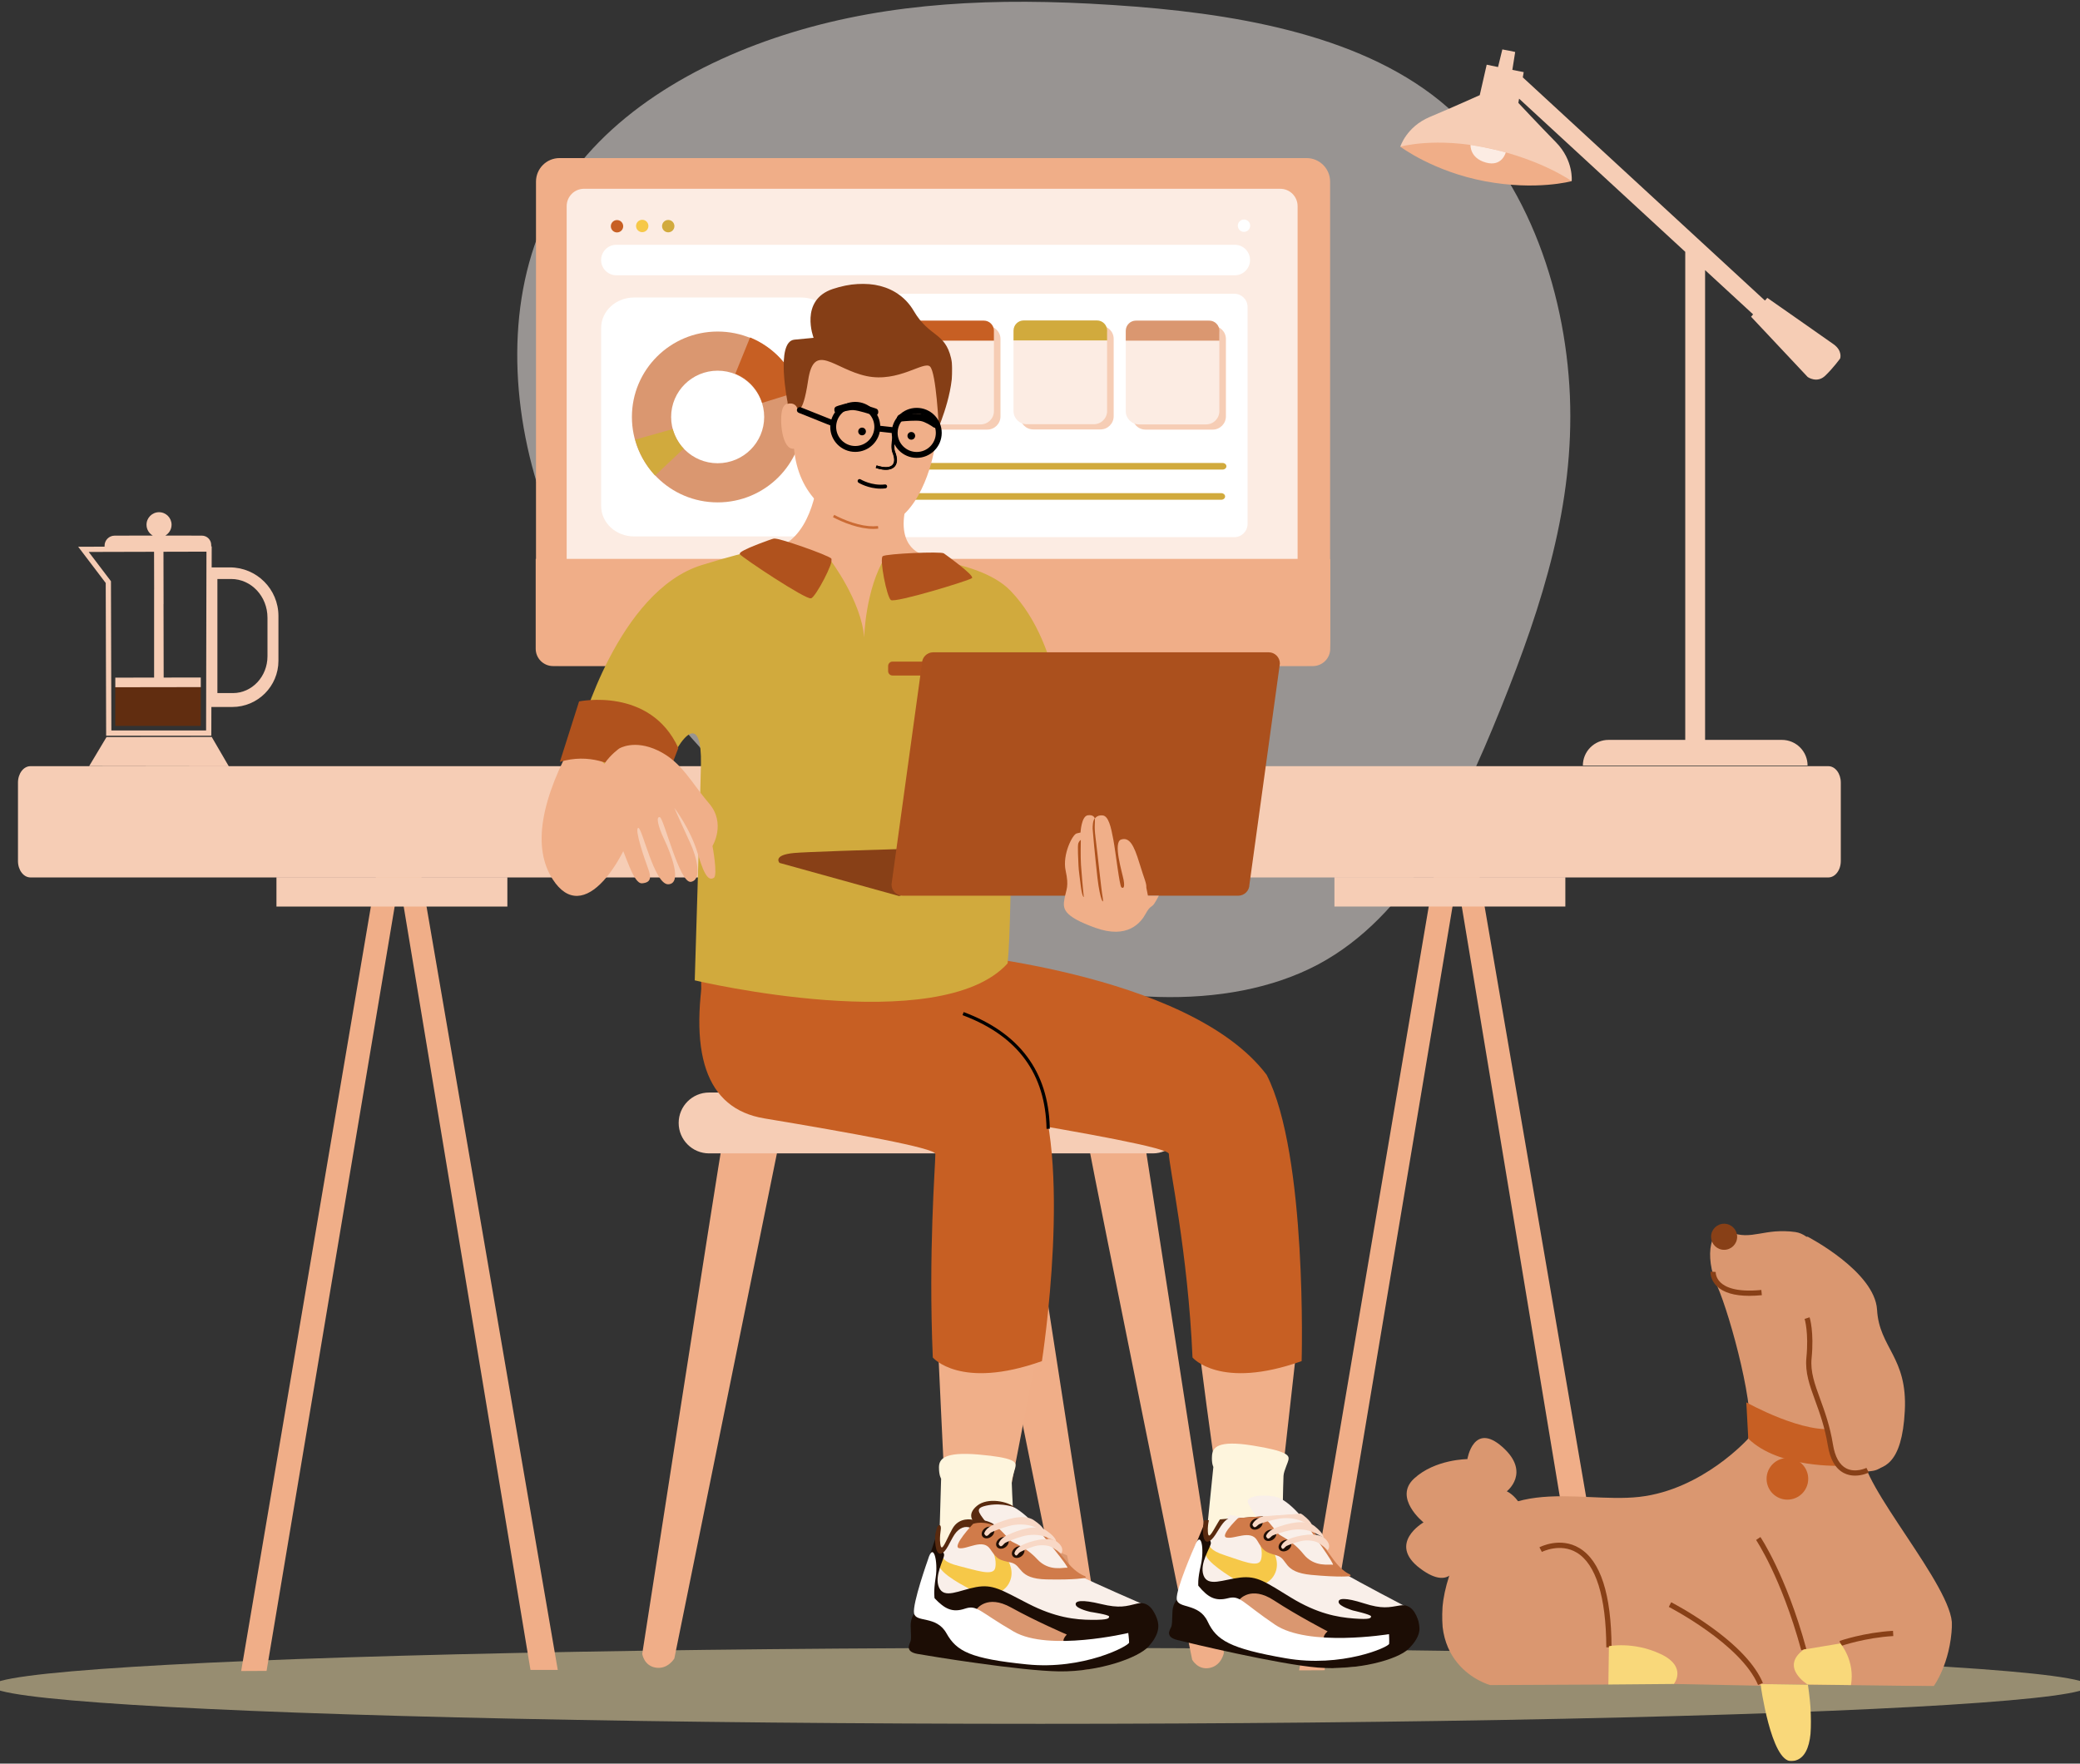<svg viewBox="392.535 630.501 3177.93 2694.296" xmlns="http://www.w3.org/2000/svg" xmlns:xlink="http://www.w3.org/1999/xlink" xmlns:blush="http://design.blush" overflow="visible" width="3177.93px" height="2694.296px"><rect x="392.535" y="630.501" width="3177.93" height="2694.296" fill="#333333" stroke="none"/><defs><polygon id="masterspot-illustrationworking-from-home-path-1" points="0 0.107 43.999 0.107 43.999 44.107 0 44.107"/><polygon id="masterspot-illustrationworking-from-home-path-3" points="-0.001 0.107 43.999 0.107 43.999 44.107 -0.001 44.107"/><polygon id="masterspot-illustrationworking-from-home-path-5" points="0.605 0.039 295.691 0.039 295.691 161.512 0.605 161.512"/><polygon id="masterspot-illustrationworking-from-home-path-7" points="0 280.06 382.455 280.06 382.455 519.503 0 519.503"/><polygon id="masterspot-illustrationworking-from-home-path-9" points="0 0.073 432.276 0.073 432.276 402 0 402"/><polygon id="masterspot-illustrationworking-from-home-path-11" points="0 0 252.223 0 252.223 206.497 0 206.497"/></defs><g id="Master/Spot Illustration/Working from Home" stroke="none" stroke-width="1" fill="none" fill-rule="evenodd" blush:i="0"><g id="Blobs" opacity=".5" transform="translate(1982, 1300) scale(-1, 1) translate(-1982, -1300) translate(859, 0) scale(1 1)" blush:width="2246" blush:height="2600" blush:component="Blobs" blush:i="0.0"><g id="Blobs/4" stroke="none" stroke-width="1" fill="none" fill-rule="evenodd" blush:i="0.0.0"><path d="M1545.643,653.987 C1656.095,764.703 1730.456,911.853 1788.638,1074.921 C1846.819,1237.989 1888.2,1416.267 1867.665,1597.728 C1847.13,1779.543 1764.369,1963.835 1633.383,2052.266 C1503.398,2139.463 1325.842,2132.708 1158.981,2115.06 L1153.928,2114.522 C985.605,2096.482 829.106,2067.83 685.985,1983.997 C543.176,1900.164 413.745,1760.442 381.387,1597.374 C349.661,1435.587 413.076,1250.225 485.594,1089.339 L487.794,1084.471 C560.91,922.465 642.427,785.573 752.879,674.856 C863.331,564.14 1002.718,479.599 1145.839,474.294 C1288.648,468.988 1434.88,543.27 1545.643,653.987 Z M1139.805,947.749 L1130.491,948.756 C1059.966,956.606 994.279,969.33 934.044,1004.412 C871.97,1040.645 815.71,1101.034 801.645,1171.512 C788.029,1240.556 814.732,1319.534 845.751,1388.454 L847.897,1393.19 C879.678,1463.21 915.111,1522.375 963.121,1570.227 C1011.13,1618.079 1071.717,1654.618 1133.927,1656.911 C1196.002,1659.205 1259.564,1627.099 1307.709,1579.247 C1354.944,1532.167 1386.994,1469.844 1412.101,1400.723 L1413.33,1397.318 C1438.62,1326.84 1456.607,1249.787 1447.681,1171.359 C1438.755,1092.778 1402.782,1013.127 1345.846,974.906 C1289.389,937.248 1212.286,940.135 1139.805,947.749 L1139.805,947.749 Z" id="Shape" fill="#fdf6f1" transform="translate(1123, 1300) rotate(62) translate(-1123, -1300)" blush:i="0.0.0.0"/></g></g><ellipse id="Floor" fill="#fce8b0" opacity=".5" cx="1982" cy="3206" rx="1602" ry="58" blush:i="0.1"/><g id="Desk" transform="translate(420, 1801)" blush:i="0.2"><g id="Group" transform="translate(341, 142.187)" blush:i="0.2.0"><polygon id="Fill-43" fill="#f0ae88" points="5.88329385e-12 1240.159 210.424 0 273.104 13.431 483.719 1238.436 442.032 1238.436 241.454 30.837 38.812 1239.972" blush:i="0.2.0.0"/><polygon id="Fill-48" fill="#f6cdb5" points="53.921 72.281 406.712 72.281 406.712 27.38 53.921 27.38" blush:i="0.2.0.1"/></g><g id="Group-2" transform="translate(1957.441, 141.138)" blush:i="0.2.1"><polygon id="Fill-44" fill="#f0ae88" points="-1.39266376e-12 1240.159 210.424 0 273.104 13.431 483.719 1238.436 442.033 1238.436 241.454 30.838 38.812 1239.973" blush:i="0.2.1.0"/><polygon id="Fill-49" fill="#f6cdb5" points="53.919 73.281 406.711 73.281 406.711 28.38 53.919 28.38" blush:i="0.2.1.1"/></g><path d="M2765.958,169.981 L19.043,169.981 C8.526,169.981 0,158.756 0,144.91 L0,25.071 C0,11.225 8.526,0 19.043,0 L2765.958,0 C2776.475,0 2785,11.225 2785,25.071 L2785,144.91 C2785,158.756 2776.475,169.981 2765.958,169.981" id="Fill-42" fill="#f6cdb5" blush:i="0.2.2"/></g><g id="Lamp" transform="translate(2532, 706)" blush:i="0.3"><path d="M672.01,472.14 C672.01,472.14 661.89,486.3 649.24,498.45 C636.59,510.59 622.43,500.47 622.43,500.47 L535.9,408.38 L539.02,404.75 L465.66,337.15 L465.66,1054.84 L583.03,1054.84 C604.69,1054.84 622.25,1072.4 622.25,1094.06 L278.91,1094.06 C278.91,1083.23 283.3,1073.43 290.4,1066.33 C297.49,1059.23 307.3,1054.84 318.13,1054.84 L435.34,1054.84 L435.34,309.21 L181.47,75.24 L180.35,81.68 C180.35,81.68 210.78,114.28 237.95,141.99 C265.11,169.7 261.85,201.22 261.85,201.22 L133.08,176.22 L133.09,176.15 L-1.36424205e-12,148.59 C-1.36424205e-12,148.59 9.17,118.27 44.94,103.22 C80.71,88.16 121.37,69.86 121.37,69.86 L131.99,23.33 L149.32,26.91 L155.89,0 L165.67,1.85 L165.68,1.81 L175.52,3.91 L171.18,31.27 L188.54,34.67 L187.14,42.7 L557.12,383.69 L560.69,379.54 C560.69,379.54 647.73,440.26 661.89,450.38 C676.06,460.5 672.01,472.14 672.01,472.14" id="Fill-45" fill="#f6cdb5" blush:i="0.3.0"/><path d="M0,148.59 C0,148.59 53.782,133.256 134.975,150.857 C216.167,168.458 261.85,201.22 261.85,201.22 C261.85,201.22 208.219,216.152 129.297,201.389 C50.375,186.627 0,148.59 0,148.59" id="Fill-46" fill="#f0ae88" blush:i="0.3.1"/><path d="M107.27,145.908 C107.27,145.908 105.775,165.845 130.695,172.822 C155.616,179.8 161.098,157.371 161.098,157.371 C161.098,157.371 137.117,150.413 107.27,145.908" id="Fill-47" fill="#fcece3" blush:i="0.3.2"/></g><g id="Chair" transform="translate(1373, 2299)" blush:i="0.4"><path d="M125.525,62.733 C113.785,130.238 0.786,858.126 0.786,858.126 C0.786,858.126 3.335,876.508 21.718,879.212 C40.102,881.915 49.834,865.154 49.834,865.154 L209.199,80.42 L125.525,62.733 Z" id="Fill-52" fill="#f0ae88" blush:i="0.4.0"/><path d="M496.363,79.972 C508.766,147.359 655.246,869.253 655.246,869.253 C655.246,869.253 664.012,885.611 682.192,881.77 C700.372,877.93 703.686,858.833 703.686,858.833 L580.977,67.539 L496.363,79.972 Z" id="Fill-53" fill="#f0ae88" blush:i="0.4.1"/><path d="M682.106,77.774 C694.509,145.161 840.989,867.055 840.989,867.055 C840.989,867.055 849.755,883.413 867.935,879.573 C886.115,875.732 889.429,856.635 889.429,856.635 L766.72,65.341 L682.106,77.774 Z" id="Fill-54" fill="#f0ae88" blush:i="0.4.2"/><path d="M780.843,93.551 L102.934,93.551 C77.256,93.551 56.44,72.735 56.44,47.057 C56.44,21.38 77.256,0.564 102.934,0.564 L780.843,0.564 C806.521,0.564 827.337,21.38 827.337,47.057 C827.337,72.735 806.521,93.551 780.843,93.551" id="Fill-55" fill="#f6cdb5" blush:i="0.4.3"/></g><g id="Computer-Screen" transform="translate(1211, 872)" blush:i="0.5"><path d="M1177.765,775.534 L36.434,775.534 C16.561,775.534 0.45,759.423 0.45,739.55 L0.45,35.985 C0.45,16.111 16.561,-1.13686838e-13 36.434,-1.13686838e-13 L1177.765,-1.13686838e-13 C1197.639,-1.13686838e-13 1213.749,16.111 1213.749,35.985 L1213.749,739.55 C1213.749,759.423 1197.639,775.534 1177.765,775.534" id="Fill-56" fill="#f0ae88" blush:i="0.5.0"/><path d="M1162.822,619.731 L47.332,619.731 L47.332,73.414 C47.332,58.766 59.207,46.891 73.855,46.891 L1137.549,46.891 C1152.197,46.891 1164.072,58.766 1164.072,73.414 L1164.072,618.481 C1164.072,619.171 1163.512,619.731 1162.822,619.731" id="Fill-57" fill="#fcece3" blush:i="0.5.1"/><path d="M1213.94,613.594 L1213.94,749.564 C1213.94,764.214 1202.06,776.084 1187.41,776.084 L788.46,776.084 L788.46,873.804 C817.97,875.684 841.32,900.214 841.32,930.194 L382.28,930.194 C382.28,914.584 388.6,900.464 398.83,890.234 C408.57,880.494 421.84,874.294 436.56,873.734 L436.56,776.084 L26.53,776.084 C11.88,776.084 1.13686838e-12,764.214 1.13686838e-12,749.564 L1.13686838e-12,612.344 L1212.69,612.344 C1213.38,612.344 1213.94,612.904 1213.94,613.594" id="Fill-58" fill="#f0ae88" blush:i="0.5.2"/><path d="M638.872,696.162 C638.872,712.413 625.697,725.588 609.446,725.588 C593.195,725.588 580.02,712.413 580.02,696.162 C580.02,679.911 593.195,666.736 609.446,666.736 C625.697,666.736 638.872,679.911 638.872,696.162" id="Fill-59" fill="#fcece3" blush:i="0.5.3"/><path d="M1091.624,103.3 C1091.624,108.518 1087.394,112.748 1082.176,112.748 C1076.958,112.748 1072.728,108.518 1072.728,103.3 C1072.728,98.082 1076.958,93.852 1082.176,93.852 C1087.394,93.852 1091.624,98.082 1091.624,103.3" id="Fill-60" fill="#ffffff" blush:i="0.5.4"/><path d="M133.691,104.138 C133.691,109.356 129.461,113.586 124.243,113.586 C119.025,113.586 114.795,109.356 114.795,104.138 C114.795,98.92 119.025,94.69 124.243,94.69 C129.461,94.69 133.691,98.92 133.691,104.138" id="Fill-61" fill="#c75f23" blush:i="0.5.5"/><path d="M172.221,103.731 C172.221,108.949 167.991,113.179 162.773,113.179 C157.555,113.179 153.325,108.949 153.325,103.731 C153.325,98.513 157.555,94.283 162.773,94.283 C167.991,94.283 172.221,98.513 172.221,103.731" id="Fill-62" fill="#f6c848" blush:i="0.5.6"/><path d="M211.946,103.978 C211.946,109.196 207.716,113.426 202.498,113.426 C197.28,113.426 193.05,109.196 193.05,103.978 C193.05,98.76 197.28,94.53 202.498,94.53 C207.716,94.53 211.946,98.76 211.946,103.978" id="Fill-63" fill="#d1aa3d" blush:i="0.5.7"/><path d="M1068.117,179.059 L123.234,179.059 C110.364,179.059 99.931,168.626 99.931,155.756 L99.931,155.756 C99.931,142.886 110.364,132.453 123.234,132.453 L1068.117,132.453 C1080.987,132.453 1091.42,142.886 1091.42,155.756 L1091.42,155.756 C1091.42,168.626 1080.987,179.059 1068.117,179.059" id="Fill-64" fill="#ffffff" blush:i="0.5.8"/><path d="M1067.449,579.114 L526.991,579.114 C515.834,579.114 506.79,570.07 506.79,558.913 L506.79,227.485 C506.79,216.328 515.834,207.283 526.991,207.283 L1067.449,207.283 C1078.606,207.283 1087.65,216.328 1087.65,227.485 L1087.65,558.913 C1087.65,570.07 1078.606,579.114 1067.449,579.114" id="Fill-67" fill="#ffffff" blush:i="0.5.9"/><path d="M689.932,414.82 L587.318,414.82 C576.161,414.82 567.117,405.776 567.117,394.619 L567.117,276.476 C567.117,265.32 576.161,256.275 587.318,256.275 L689.932,256.275 C701.089,256.275 710.133,265.32 710.133,276.476 L710.133,394.619 C710.133,405.776 701.089,414.82 689.932,414.82" id="Fill-68" fill="#f6cdb5" blush:i="0.5.10"/><path d="M862.87,414.557 L760.256,414.557 C749.099,414.557 740.055,405.512 740.055,394.356 L740.055,276.212 C740.055,265.055 749.099,256.012 760.256,256.012 L862.87,256.012 C874.027,256.012 883.071,265.055 883.071,276.212 L883.071,394.356 C883.071,405.512 874.027,414.557 862.87,414.557" id="Fill-69" fill="#f6cdb5" blush:i="0.5.11"/><path d="M1034.354,414.821 L931.74,414.821 C920.583,414.821 911.539,405.777 911.539,394.62 L911.539,276.477 C911.539,265.321 920.583,256.276 931.74,256.276 L1034.354,256.276 C1045.511,256.276 1054.555,265.321 1054.555,276.477 L1054.555,394.62 C1054.555,405.777 1045.511,414.821 1034.354,414.821" id="Fill-70" fill="#f6cdb5" blush:i="0.5.12"/><path d="M679.903,406.849 L577.289,406.849 C566.132,406.849 557.088,397.805 557.088,386.648 L557.088,268.505 C557.088,257.348 566.132,248.304 577.289,248.304 L679.903,248.304 C691.06,248.304 700.104,257.348 700.104,268.505 L700.104,386.648 C700.104,397.805 691.06,406.849 679.903,406.849" id="Fill-71" fill="#fcece3" blush:i="0.5.13"/><path d="M405.715,578 L150.285,578 C122.513,578 100,557.179 100,531.494 L100,259.506 C100,233.821 122.513,213 150.285,213 L405.715,213 C433.487,213 456,233.821 456,259.506 L456,531.494 C456,557.179 433.487,578 405.715,578" id="Fill-71-Copy" fill="#ffffff" blush:i="0.5.14"/><g id="Graph-2" transform="translate(147, 265)" blush:i="0.5.15"><path d="M131,0 C203.349,0 262,58.427 262,130.5 C262,202.573 203.349,261 131,261 C58.651,261 0,202.573 0,130.5 C0,58.427 58.651,0 131,0 Z M131,59.802 C91.741,59.802 59.915,91.455 59.915,130.5 C59.915,169.545 91.741,201.198 131,201.198 C170.259,201.198 202.085,169.545 202.085,130.5 C202.085,91.455 170.259,59.802 131,59.802 Z" id="Combined-Shape-Copy-4" fill="#da9770" blush:i="0.5.15.0"/><path d="M256,91.35 L198.94,109.001 C192.645,88.745 177.489,72.387 158,64.452 L180.53,9 C216.477,23.666 244.424,53.908 256,91.35 Z" id="Combined-Shape-Copy-5" fill="#c75f23" blush:i="0.5.15.1"/><path d="M79,178.908 L35.427,219.999 C21.25,204.684 10.658,185.944 5,165.143 L62.411,149 C65.476,160.347 71.255,170.567 79,178.908 Z" id="Combined-Shape-Copy-6" fill="#d1aa3d" blush:i="0.5.15.2"/></g><path d="M700.141,278.878 L557.125,278.878 L557.125,263.81 C557.125,255.25 564.065,248.31 572.625,248.31 L684.641,248.31 C693.201,248.31 700.141,255.25 700.141,263.81 L700.141,278.878 Z" id="Fill-72" fill="#c75f23" blush:i="0.5.16"/><path d="M852.841,406.585 L750.227,406.585 C739.07,406.585 730.026,397.541 730.026,386.384 L730.026,268.241 C730.026,257.085 739.07,248.04 750.227,248.04 L852.841,248.04 C863.998,248.04 873.042,257.085 873.042,268.241 L873.042,386.384 C873.042,397.541 863.998,406.585 852.841,406.585" id="Fill-73" fill="#fcece3" blush:i="0.5.17"/><path d="M873.079,278.615 L730.063,278.615 L730.063,263.548 C730.063,254.987 737.003,248.047 745.563,248.047 L857.579,248.047 C866.139,248.047 873.079,254.987 873.079,263.548 L873.079,278.615 Z" id="Fill-74" fill="#d1aa3d" blush:i="0.5.18"/><path d="M1024.325,406.85 L921.711,406.85 C910.554,406.85 901.51,397.806 901.51,386.649 L901.51,268.506 C901.51,257.349 910.554,248.305 921.711,248.305 L1024.325,248.305 C1035.482,248.305 1044.526,257.349 1044.526,268.506 L1044.526,386.649 C1044.526,397.806 1035.482,406.85 1024.325,406.85" id="Fill-75" fill="#fcece3" blush:i="0.5.19"/><path d="M1044.563,278.879 L901.547,278.879 L901.547,263.811 C901.547,255.251 908.487,248.311 917.047,248.311 L1029.063,248.311 C1037.623,248.311 1044.563,255.251 1044.563,263.811 L1044.563,278.879 Z" id="Fill-76" fill="#da9770" blush:i="0.5.20"/><path d="M1049.343,475.883 L565.277,475.883 C561.982,475.883 559.31,473.619 559.31,470.825 C559.31,468.032 561.982,465.768 565.277,465.768 L1049.343,465.768 C1052.638,465.768 1055.31,468.032 1055.31,470.825 C1055.31,473.619 1052.638,475.883 1049.343,475.883" id="Fill-77" fill="#d1aa3d" blush:i="0.5.21"/><path d="M1047.343,521.998 L563.276,521.998 C559.981,521.998 557.31,519.734 557.31,516.94 C557.31,514.147 559.981,511.883 563.276,511.883 L1047.343,511.883 C1050.638,511.883 1053.31,514.147 1053.31,516.94 C1053.31,519.734 1050.638,521.998 1047.343,521.998" id="Fill-78" fill="#d1aa3d" blush:i="0.5.22"/></g><g id="Small Objects" transform="translate(420, 872) scale(1 1)" blush:width="498" blush:height="930" blush:component="Small Objects" blush:i="0.6"><g id="Small Objects/Coffee Maker" stroke="none" stroke-width="1" fill="none" fill-rule="evenodd" blush:i="0.6.0"><g id="Group-12" transform="translate(92, 540)" blush:i="0.6.0.0"><polygon id="Fill-1" fill="#612d10" points="56.64 327.463 187.306 327.463 187.306 267.864 56.64 267.864" blush:i="0.6.0.0.0"/><g id="Group-11" transform="translate(0, 0.203)" fill="#f6ccb4" blush:i="0.6.0.0.1"><path d="M203.249,61.107 L130.289,60.987 L130.449,141.177 L130.379,141.177 L130.599,253.427 L187.299,253.357 L187.299,268.017 L56.709,268.217 L56.709,253.557 L115.989,253.427 L115.989,118.837 L116.039,118.837 L115.919,60.987 L40.309,61.127 L40.309,51.957 C40.309,43.477 47.189,36.607 55.669,36.607 L113.889,36.467 C108.199,33.147 104.389,26.987 104.389,19.937 C104.389,9.367 112.959,0.797 123.529,0.797 C134.099,0.797 142.659,9.367 142.659,19.937 C142.659,26.987 138.849,33.147 133.169,36.467 L188.939,36.587 C196.839,36.587 203.249,42.997 203.249,50.897 L203.249,61.107 Z" id="Fill-2" blush:i="0.6.0.0.1.0"/><path d="M203.398,342.246 L203.997,53.037 L3.04393179e-05,53.562 L42.068,108.951 L42.708,342.246 L203.398,342.246 Z M195.98,61.057 L195.414,334.246 L50.686,334.246 L50.061,106.248 L16.09,61.52 L195.98,61.057 Z" id="Stroke-4" fill-rule="nonzero" blush:i="0.6.0.0.1.1"/><polygon id="Fill-6" points="43.281 344.316 16.731 388.727 230.107 389 204.009 344.137" blush:i="0.6.0.0.1.2"/><g id="Group-10" transform="translate(201, 85)" blush:i="0.6.0.0.1.3"><path d="M88.201,135.849 C88.201,166.938 64.558,192.136 35.388,192.136 L11.7,192.136 L11.7,17.827 L32.694,17.827 C63.355,17.827 88.201,44.308 88.201,76.984 L88.201,135.849 Z M30.75,0.117 L0.1,0.117 L0.1,213.367 L34.34,213.367 C73.329,213.367 104.939,181.757 104.939,142.767 L104.939,74.317 C104.939,33.337 71.719,0.117 30.75,0.117 L30.75,0.117 Z" id="Fill-8" blush:i="0.6.0.0.1.3.0"/></g></g></g></g></g><g id="Pet" transform="translate(2179, 2231) scale(1 1)" blush:width="1558" blush:height="1091" blush:component="Pet" blush:i="0.7"><defs blush:i="0.7.0"><polygon id="petdog-1-path-1" points="0.738 0.44 779.924 0.44 779.924 696.482 0.738 696.482" blush:i="0.7.0.0"/><polygon id="petdog-1-path-3" points="0.282 0.09 77.618 0.09 77.618 118 0.282 118" blush:i="0.7.0.1"/></defs><g id="Pet/Dog 1" stroke="none" stroke-width="1" fill="none" fill-rule="evenodd" blush:i="0.7.1"><g id="Group-37" transform="translate(362, 269)" blush:i="0.7.1.0"><path d="M78.911,514.754 C78.911,514.754 72.259,564.864 21.37,526.697 C-29.519,488.531 26.459,456.301 26.459,456.301 C26.459,456.301 -20.19,418.983 12.04,389.298 C44.269,359.613 93.462,359.613 93.462,359.613 C93.462,359.613 102.792,301.94 146.894,340.954 C190.998,379.969 153.68,408.805 153.68,408.805 C153.68,408.805 165.057,413.539 174.211,428.983 C183.365,444.428 78.911,514.754 78.911,514.754" id="Fill-1" fill="#da9770" blush:i="0.7.1.0.0"/><g id="Group-5" transform="translate(54, 10.021)" blush:i="0.7.1.0.1"><mask id="petdog-1-mask-2" fill="#fff" blush:i="0.7.1.0.1.0"><use xlink:href="#petdog-1-path-1" blush:i="0.7.1.0.1.0.0"/></mask><g id="Clip-4" blush:i="0.7.1.0.1.1"/><path d="M468.623,318.211 C468.623,318.211 399.075,396.24 302.387,407.265 C205.698,418.291 73.388,364.01 16.562,514.131 C-40.264,664.254 74.236,694.787 74.236,694.787 L254.042,693.938 L350.73,667.645 L406.708,611.668 C406.708,611.668 460.989,634.568 487.282,693.091 L751.902,696.482 C751.902,696.482 777.347,662.557 779.892,604.034 C782.435,545.514 638.252,387.759 643.341,338.565 C648.43,289.373 644.188,213.041 628.074,164.696 C611.959,116.353 587.363,9.486 540.715,2.701 C494.067,-4.085 472.863,16.271 441.482,2.701 C410.101,-10.87 400.771,39.172 421.127,84.971 C441.482,130.77 482.193,281.74 468.623,318.211" id="Fill-3" fill="#da9770" mask="url(#petdog-1-mask-2)" blush:i="0.7.1.0.1.2"/></g><path d="M519.673,272.93 C519.673,272.93 610.829,323.991 660.022,312.117 L665.11,369.791 C665.11,369.791 569.27,374.032 522.622,328.232 L519.673,272.93 Z" id="Fill-6" fill="#c75f23" blush:i="0.7.1.0.2"/><path d="M614.222,389.722 C614.222,407.288 599.982,421.527 582.416,421.527 C564.851,421.527 550.611,407.288 550.611,389.722 C550.611,372.156 564.851,357.917 582.416,357.917 C599.982,357.917 614.222,372.156 614.222,389.722" id="Fill-8" fill="#c75f23" blush:i="0.7.1.0.3"/><path d="M620.159,27.989 C620.159,27.989 707.518,125.526 721.936,183.199 C736.354,240.873 766.301,371.311 711.465,377.76 C656.63,384.209 660.87,389.298 642.211,303.636 C623.552,217.973 595.563,150.122 606.589,120.437 C617.615,90.752 591.465,21.815 620.159,27.989" id="Fill-10" fill="#da9770" blush:i="0.7.1.0.4"/><path d="M505.66,19.931 C505.66,30.939 496.736,39.862 485.728,39.862 C474.721,39.862 465.797,30.939 465.797,19.931 C465.797,8.923 474.721,0 485.728,0 C496.736,0 505.66,8.923 505.66,19.931" id="Fill-12" fill="#884017" blush:i="0.7.1.0.5"/><path d="M408.971,703.111 L551.519,706.051 L532.8,614.056 L408.971,614.904 C408.971,614.904 384.374,686.996 408.971,703.111" id="Fill-14" fill="#da9770" blush:i="0.7.1.0.6"/><path d="M524.237,110.158 C501.263,110.158 484.559,105.17 474.447,95.259 C464.091,85.109 464.868,73.58 464.907,73.094 L472.882,73.721 L468.894,73.408 L472.884,73.688 C472.863,74.033 472.454,82.232 480.217,89.712 C487.795,97.012 504.763,104.93 542.585,101.189 L543.372,109.15 C536.576,109.822 530.196,110.158 524.237,110.158" id="Fill-16" fill="#884017" blush:i="0.7.1.0.7"/><path d="M305.738,647.15 C305.418,570.131 289.822,520.101 260.637,502.468 C235.295,487.156 207.548,501.261 207.268,501.405 L203.558,494.318 C204.847,493.642 235.443,477.968 264.686,495.567 C296.896,514.952 313.4,565.941 313.738,647.117 L305.738,647.15 Z" id="Fill-18" fill="#884017" blush:i="0.7.1.0.8"/><path d="M603.578,651.579 C587.917,594.152 569.989,551.413 557.708,525.671 C544.401,497.779 534.673,483.281 534.576,483.138 L541.203,478.657 C541.607,479.255 551.279,493.649 564.823,522.005 C577.275,548.077 595.446,591.355 611.297,649.474 L603.578,651.579 Z" id="Fill-20" fill="#884017" blush:i="0.7.1.0.9"/><path d="M664.731,644.974 L662.097,637.42 C663.608,636.893 699.603,624.484 743.757,621.937 L744.218,629.924 C701.23,632.404 665.091,644.849 664.731,644.974" id="Fill-22" fill="#884017" blush:i="0.7.1.0.10"/><path d="M537.595,704.663 C511.324,642.27 402.31,585.949 401.212,585.387 L404.855,578.265 C405.135,578.408 433.254,592.862 464.305,615.041 C506.282,645.025 533.42,674.133 544.968,701.559 L537.595,704.663 Z" id="Fill-24" fill="#884017" blush:i="0.7.1.0.11"/><g id="Group-28" transform="translate(541, 703.021)" blush:i="0.7.1.0.12"><mask id="petdog-1-mask-4" fill="#fff" blush:i="0.7.1.0.12.0"><use xlink:href="#petdog-1-path-3" blush:i="0.7.1.0.12.0.0"/></mask><g id="Clip-27" blush:i="0.7.1.0.12.1"/><path d="M0.282,0.09 C0.282,0.09 16.396,119.678 47.778,117.982 C79.159,116.286 82.52,68.347 72.782,1.141 L0.282,0.09 Z" id="Fill-26" fill="#f9d87a" mask="url(#petdog-1-mask-4)" blush:i="0.7.1.0.12.2"/></g><path d="M663.415,641.197 C663.415,641.197 686.086,667.511 679.529,704.808 L613.374,703.96 C613.374,703.96 570.119,677.667 607.437,650.527 L663.415,641.197 Z" id="Fill-29" fill="#f9d87a" blush:i="0.7.1.0.13"/><path d="M308.89,703.959 L408.971,703.111 C408.971,703.111 430.174,676.818 388.616,657.311 C347.056,637.804 309.738,645.437 309.738,645.437 L308.89,703.959 Z" id="Fill-31" fill="#f9d87a" blush:i="0.7.1.0.14"/><path d="M613.305,19.771 C613.305,19.771 715.998,72.941 719.391,131.463 C722.784,189.984 766.039,203.555 761.798,285.825 C757.558,368.095 729.428,375.097 704.903,376.685 C680.377,378.272 679.529,240.025 679.529,240.025 C679.529,240.025 564.044,28.516 613.305,19.771" id="Fill-33" fill="#da9770" blush:i="0.7.1.0.15"/><path d="M685.792,384.846 C680.376,384.846 674.453,383.837 668.703,380.883 C655.889,374.298 647.611,359.994 644.101,338.371 C639.6,310.644 631.774,289.19 624.871,270.261 C616.466,247.213 609.207,227.308 611.431,204.68 C615.206,166.264 608.782,145.608 608.716,145.404 L616.336,142.965 C616.622,143.863 623.327,165.417 619.391,205.462 C617.346,226.277 623.984,244.478 632.388,267.52 C639.413,286.782 647.375,308.614 651.997,337.089 C655.078,356.067 661.931,368.407 672.36,373.767 C686.577,381.072 703.032,373.074 703.196,372.992 L706.75,380.159 C706.196,380.434 697.11,384.846 685.792,384.846" id="Fill-35" fill="#884017" blush:i="0.7.1.0.16"/></g></g></g><g transform="translate(585, 685) scale(1 1)" blush:width="2330" blush:height="2500" id="Master/Character/Sitting On Chair" blush:component="Master/Character/Sitting On Chair" blush:i="0.8"><defs blush:i="0.8.0"><polygon id="mastercharactersitting-on-chair-path-1" points="0 280.06 382.455 280.06 382.455 519.503 0 519.503" blush:i="0.8.0.0"/><polygon id="mastercharactersitting-on-chair-path-3" points="0.893 0.106 258.493 0.106 258.493 218.732 0.893 218.732" blush:i="0.8.0.1"/></defs><g id="Master/Character/Sitting On Chair" stroke="none" stroke-width="1" fill="none" fill-rule="evenodd" blush:has-customizable-skin="true" blush:i="0.8.1"><g id="Lower Body/Sitting On Chair" transform="translate(876, 1399) scale(1 1)" blush:width="1122" blush:height="1101" blush:component="Lower Body/Sitting On Chair" blush:i="0.8.1.0"><defs blush:i="0.8.1.0.0"><polygon id="lower-bodysitting-on-chair4-path-1" points="0 280.06 382.455 280.06 382.455 519.503 0 519.503" blush:i="0.8.1.0.0.0"/></defs><g id="Lower Body/Sitting On Chair/4" stroke="none" stroke-width="1" fill="none" fill-rule="evenodd" blush:i="0.8.1.0.1"><g id="Group-68" blush:i="0.8.1.0.1.0"><g id="Group-3" transform="translate(895.534, 840.478) rotate(-4) translate(-895.534, -840.478) translate(704.034, 580.478)" blush:i="0.8.1.0.1.0.0"><polygon id="Fill-2" fill="#da9770" points="90.998 401.825 156.753 473.612 264.736 472.406 258.101 443.449 129.606 390.966" blush:i="0.8.1.0.1.0.0.0"/><path d="M76.096,0.964 C74.738,10.515 88.079,204.961 88.079,204.961 C88.079,204.961 121.782,210.464 189.187,221.471 L229.668,0.964 L76.096,0.964 Z" id="Fill-34" fill="#f0af89" blush:i="0.8.1.0.1.0.0.1" blush:color="skin-500"/><path d="M66.298,309.676 C66.761,306.419 85.303,199.42 85.303,199.42 C85.303,199.42 82.694,194.398 84.455,182.024 C86.215,169.65 95.047,158.945 147.152,171.008 C199.258,183.071 201.588,190.046 200.847,195.257 C200.106,200.467 192.485,212.008 191.28,220.475 C190.075,228.942 182.962,311.652 182.962,311.652 L66.298,309.676 Z" id="Fill-36" fill="#fef5dd" blush:i="0.8.1.0.1.0.0.2"/><path d="M65.354,305.337 L49.706,390.838 L120.301,382.506 L184.205,414.052 L281.628,457.511 L365.733,454.673 L363.719,432.951 C363.719,432.951 291.448,388.476 274.291,376.339 C257.133,364.201 251.281,344.745 251.281,344.745 L225.952,302.059 C225.952,302.059 198.907,256.512 175.148,251.088 C151.39,245.664 130.556,248.425 134.455,258.382 C138.353,268.34 148.496,286.136 148.496,286.136 L105.214,274.256 L78.214,303.121 L71.121,309.88 L73.415,315.151" id="Fill-38" fill="#f9efe9" blush:i="0.8.1.0.1.0.0.3"/><path d="M71.203,318.379 C71.203,318.379 69.759,326.026 93.755,335.508 C117.751,344.99 143.249,358.969 147.939,346.071 C152.63,333.174 147.424,319.582 147.424,319.582 L168.776,337.611 C168.776,337.611 177.884,356.399 164.799,373.1 C151.715,389.801 121.926,388.42 121.926,388.42 L110.123,376.032 C110.123,376.032 72.272,351.015 64.916,334.976 C57.559,318.937 71.203,318.379 71.203,318.379" id="Fill-40" fill="#f6c848" blush:i="0.8.1.0.1.0.0.4"/><mask id="lower-bodysitting-on-chair4-mask-2" fill="#fff" blush:i="0.8.1.0.1.0.0.5"><use xlink:href="#lower-bodysitting-on-chair4-path-1" blush:i="0.8.1.0.1.0.0.5.0"/></mask><g id="Clip-43" blush:i="0.8.1.0.1.0.0.6"/><path d="M64.909,286.331 C64.909,286.331 31.329,352.55 33.925,351.751 C36.521,350.952 55.057,318.708 54.841,331.528 C54.623,344.35 45.084,360.107 45.828,374.428 C45.828,374.428 56.58,409.639 64.454,410.759 C72.329,411.879 110.744,404.674 110.744,404.674 C110.744,404.674 129.509,383.549 163.53,409.4 C197.552,435.252 241.915,462.266 241.915,462.266 C241.915,462.266 235.983,466.574 235.462,470.931 C234.941,475.286 237.321,481.436 237.321,481.436 L99.242,451.568 L27.707,395.481 L18.345,395.813 C18.345,395.813 9.357,400.523 7.503,415.896 C5.649,431.269 6.071,435.321 3.419,439.935 C0.766,444.548 -5.843,453.588 11.955,459.446 C29.752,465.305 163.511,507.286 223.093,516.427 C282.675,525.566 345.364,512.858 363.148,497.756 C380.933,482.653 384.419,469.841 381.57,457.126 C378.721,444.411 372.411,428.883 355.02,430.531 C337.629,432.181 327.612,434.347 300.047,423.377 C272.48,412.407 261.271,412.675 261.815,419.137 C262.358,425.598 282.697,433.145 282.697,433.145 C282.697,433.145 310.132,441.304 309.742,444.041 C309.352,446.778 308.218,449.143 283.077,445.435 C257.936,441.726 228.039,434.084 189.996,407.129 C151.952,380.174 140.829,369.877 114.529,370.977 C88.229,372.078 64.003,382.431 58.704,363.521 C53.405,344.612 73.115,321.413 73.415,315.151 C73.714,308.89 65.354,305.337 65.354,305.337 L65.414,280.06" id="Fill-42" fill="#1c0d05" mask="url(#lower-bodysitting-on-chair4-mask-2)" blush:i="0.8.1.0.1.0.0.7"/><path d="M69.59,270.926 C69.59,270.926 68.551,272.113 65.413,280.061 C62.276,288.008 59.634,312.995 68.422,312.786 C77.211,312.576 85.248,295.837 93.673,286.635 C102.099,277.433 112.061,275.383 120.086,280.539 C128.111,285.695 160.487,285.956 160.487,285.956 C160.487,285.956 152.876,270.68 124.261,268.401 C124.261,268.401 104.491,260.281 91.382,277.848 C78.273,295.413 69.797,313.186 70.011,297.655 C70.195,284.282 74.959,276.417 74.397,271.653 C73.834,266.887 69.59,270.926 69.59,270.926" id="Fill-45" fill="#592a0f" mask="url(#lower-bodysitting-on-chair4-mask-2)" blush:i="0.8.1.0.1.0.0.8"/><path d="M282.481,380.556 C282.481,380.556 267.06,381.746 223.005,374.47 C178.953,367.184 190.189,347.763 172.481,341.173 C154.771,334.594 152.877,333.638 144.175,316.128 C135.485,298.619 109.481,312.213 97.804,308.522 C86.12,304.82 123.981,274.611 123.981,274.611 C123.981,274.611 143.585,270.784 160.487,285.954 C165.243,290.227 174.418,304.976 177.262,308.481 C180.097,311.986 198.272,320.055 213.402,342.004 C228.53,363.963 252.277,359.705 256.827,361.302 C261.366,362.908 225.291,304.576 225.291,304.576 L225.752,299.056 C225.752,299.056 248.14,337.512 259.208,354.722 C270.284,371.933 280.059,376.707 281.813,377.795 C283.556,378.891 282.481,380.556 282.481,380.556" id="Fill-47" fill="#d07b4a" mask="url(#lower-bodysitting-on-chair4-mask-2)" blush:i="0.8.1.0.1.0.0.9"/><path d="M47.939,319.085 C47.939,319.085 14.827,382.146 15.385,397.179 C15.943,412.213 48.616,404.848 60.098,434.429 C71.581,464.01 90.851,477.968 175.143,498.81 C259.434,519.65 333.663,492.693 334.368,487.735 C335.073,482.777 335.185,473.098 335.185,473.098 C335.185,473.098 210.899,484.505 162.363,446.408 C113.827,408.312 112.817,397.63 93.343,401.183 C73.869,404.736 63.064,397.72 49.714,378.96 C49.714,378.96 48.883,369.989 55.892,347.381 C62.902,324.772 60.46,291.639 47.939,319.085" id="Fill-49" fill="#ffffff" mask="url(#lower-bodysitting-on-chair4-mask-2)" blush:i="0.8.1.0.1.0.0.10"/><path d="M125.258,271.318 C125.258,271.318 115.626,259.248 133.734,248.205 C151.841,237.162 182.016,248.425 190.58,258.884 C190.58,258.884 173.504,248.998 151.35,249.738 C129.196,250.478 133.921,257.148 142.943,273.509 L123.237,269.572" id="Fill-51" fill="#592a0f" mask="url(#lower-bodysitting-on-chair4-mask-2)" blush:i="0.8.1.0.1.0.0.11"/><path d="M153.779,286.068 C155.878,289.995 153.477,295.369 148.419,298.073 C143.36,300.778 137.557,299.787 135.459,295.861 C133.36,291.935 135.76,286.56 140.819,283.856 C145.878,281.152 151.68,282.142 153.779,286.068" id="Fill-53" fill="#1e0e05" mask="url(#lower-bodysitting-on-chair4-mask-2)" blush:i="0.8.1.0.1.0.0.12"/><path d="M138.641,292.009 C138.641,292.009 140.351,284.04 156.224,279.815 C172.096,275.589 201.987,269.035 216.68,282.219 C231.373,295.403 229.601,300.769 229.601,300.769 C229.601,300.769 218.724,293.171 210.149,289.646 C201.574,286.121 189.751,284.152 177.73,285.612 C165.708,287.071 153.608,290.104 149.675,291.417 C145.743,292.731 141.652,300.217 138.641,292.009" id="Fill-55" fill="#f8d8c6" mask="url(#lower-bodysitting-on-chair4-mask-2)" blush:i="0.8.1.0.1.0.0.13"/><path d="M173.358,304.846 C175.457,308.773 173.057,314.147 167.998,316.851 C162.939,319.556 157.136,318.565 155.039,314.639 C152.94,310.713 155.339,305.338 160.398,302.634 C165.458,299.93 171.259,300.92 173.358,304.846" id="Fill-57" fill="#1e0e05" mask="url(#lower-bodysitting-on-chair4-mask-2)" blush:i="0.8.1.0.1.0.0.14"/><path d="M158.221,310.786 C158.221,310.786 159.908,302.814 175.197,298.506 C190.486,294.197 219.269,287.486 233.328,300.579 C247.388,313.673 245.655,319.045 245.655,319.045 C245.655,319.045 235.235,311.512 227.006,308.036 C218.779,304.56 207.419,302.657 195.85,304.181 C184.28,305.705 172.625,308.801 168.835,310.135 C165.046,311.469 161.072,318.972 158.221,310.786" id="Fill-59" fill="#f8d8c6" mask="url(#lower-bodysitting-on-chair4-mask-2)" blush:i="0.8.1.0.1.0.0.15"/><path d="M195.224,322.211 C197.323,326.137 194.923,331.511 189.864,334.216 C184.805,336.92 179.003,335.929 176.905,332.003 C174.806,328.077 177.205,322.702 182.264,319.998 C187.324,317.294 193.125,318.284 195.224,322.211" id="Fill-61" fill="#1e0e05" mask="url(#lower-bodysitting-on-chair4-mask-2)" blush:i="0.8.1.0.1.0.0.16"/><path d="M180.039,328.482 C180.039,328.482 181.499,321.313 193.727,317.228 C205.954,313.144 236.445,308.741 247.441,320.27 C258.436,331.799 250.674,338.668 250.674,338.668 C250.674,338.668 241.307,328.007 234.81,325.013 C228.314,322.018 219.304,320.478 210.076,322.012 C200.849,323.547 191.529,326.493 188.495,327.743 C185.46,328.994 182.188,335.776 180.039,328.482" id="Fill-63" fill="#f8d8c6" mask="url(#lower-bodysitting-on-chair4-mask-2)" blush:i="0.8.1.0.1.0.0.17"/></g><g id="Group-67" transform="translate(0, 0.06)" blush:i="0.8.1.0.1.0.1"><g id="Group-44" transform="translate(651, 860)" blush:i="0.8.1.0.1.0.1.0"/><path d="M3.181,0.942 C3.181,0.942 -3,188.499 30.423,177.385 C30.423,177.385 212.422,195.445 256.88,202.391 C279.247,205.886 322.024,232.656 455.899,254.99 C589.773,277.325 717.417,300.348 717.417,309.322 C717.417,327.384 746.578,459.14 753.524,620.3 C753.524,620.3 795.204,670.314 920.241,625.857 C920.241,625.857 929.304,310.758 866.785,188.499 C747.406,30.118 369.004,0.942 369.004,0.942 L3.181,0.942 Z" id="Fill-65" fill="#c75f23" blush:i="0.8.1.0.1.0.1.1"/><g id="Group-2" transform="translate(320, 556.94)" blush:i="0.8.1.0.1.0.1.2"><path d="M43.337,13.507 C43.337,23.153 55.285,269.9 55.285,269.9 L152.716,278.852 L206.575,-2.84217094e-14 L43.337,13.507 Z" id="Fill-4" fill="#f0af89" blush:i="0.8.1.0.1.0.1.2.0" blush:color="skin-500"/><g id="Group" transform="translate(0, 210.545)" blush:i="0.8.1.0.1.0.1.2.1"><polygon id="Fill-1" fill="#da9770" points="74.703 113.497 140.458 185.285 248.441 184.079 241.806 155.122 113.311 102.639" blush:i="0.8.1.0.1.0.1.2.1.0"/><polygon id="Fill-3" fill="#da9770" points="74.969 226.773 140.724 298.561 248.707 297.355 242.072 268.398 113.577 215.915" blush:i="0.8.1.0.1.0.1.2.1.1"/><path d="M46.142,149.748 C46.142,146.459 49.431,37.915 49.431,37.915 C49.431,37.915 46.142,33.31 46.142,20.811 C46.142,8.311 53.378,-3.529 106.663,1.075 C159.949,5.681 163.238,12.259 163.238,17.521 C163.238,22.784 157.318,35.283 157.318,43.835 C157.318,52.388 161.922,135.275 161.922,135.275 L46.142,149.748 Z" id="Fill-6" fill="#fef5dd" blush:i="0.8.1.0.1.0.1.2.1.2"/><path d="M44.596,145.585 L41.145,232.438 L109.864,214.247 L177.572,236.481 L280.145,265.787 L363.012,251.134 L357.959,229.911 C357.959,229.911 280.145,196.058 261.45,186.457 C242.754,176.856 234.22,158.418 234.22,158.418 L203.132,119.725 C203.132,119.725 169.943,78.439 145.658,76.416 C121.372,74.392 101.134,80.059 106.396,89.368 C111.658,98.677 124.205,114.867 124.205,114.867 L79.683,109.2 L57.016,141.581 L50.945,149.272 L53.958,154.167" id="Fill-8" fill="#f9efe9" blush:i="0.8.1.0.1.0.1.2.1.3"/><path d="M52.225,157.674 C52.225,157.674 51.871,165.448 76.963,171.456 C102.056,177.465 129.269,187.713 132.096,174.283 C134.923,160.855 127.855,148.131 127.855,148.131 L151.534,162.975 C151.534,162.975 163.196,180.292 152.594,198.669 C141.992,217.047 112.305,219.874 112.305,219.874 L98.875,209.272 C98.875,209.272 57.879,189.834 48.337,174.99 C38.795,160.148 52.225,157.674 52.225,157.674" id="Fill-10" fill="#f6c848" blush:i="0.8.1.0.1.0.1.2.1.4"/><path d="M41.479,126.831 C41.479,126.831 17.559,197.119 20.017,195.963 C22.475,194.807 36.286,160.272 37.875,172.996 C39.466,185.72 32.242,202.664 34.995,216.737 C34.995,216.737 50.597,250.083 58.551,250.083 C66.505,250.083 103.523,237.54 103.523,237.54 C103.523,237.54 119.125,213.983 156.449,234.787 C193.772,255.59 241.497,276.087 241.497,276.087 C241.497,276.087 236.231,281.187 236.329,285.573 C236.426,289.96 239.648,295.714 239.648,295.714 L98.739,285.587 L20.018,240.134 L10.796,241.78 C10.796,241.78 2.562,247.709 2.891,263.189 C3.22,278.67 4.208,282.623 2.232,287.563 C0.256,292.504 -5.014,302.386 13.431,305.679 C31.875,308.973 170.213,331.699 230.489,332.358 C290.764,333.018 351.04,311.607 366.52,294.151 C382,276.694 383.648,263.519 379.037,251.332 C374.425,239.145 365.992,224.66 349.006,228.741 C332.02,232.823 322.409,236.378 293.573,229.399 C264.737,222.421 253.676,224.265 255.124,230.585 C256.573,236.905 277.772,241.514 277.772,241.514 C277.772,241.514 306.082,245.727 306.082,248.492 C306.082,251.257 305.291,253.759 279.878,253.627 C254.466,253.495 223.791,250.141 182.331,228.811 C140.87,207.481 128.408,198.854 102.525,203.647 C76.642,208.44 54.115,222.101 46.207,204.127 C38.297,186.152 54.543,160.409 53.958,154.167 C53.374,147.926 44.596,145.585 44.596,145.585 L41.096,120.553" id="Fill-12" fill="#1c0d05" blush:i="0.8.1.0.1.0.1.2.1.5"/><path d="M43.945,110.92 C43.945,110.92 43.084,112.243 41.096,120.553 C39.109,128.862 40.012,153.973 48.684,152.527 C57.355,151.083 62.956,133.379 70.001,123.082 C77.046,112.785 86.621,109.353 95.292,113.327 C103.963,117.301 136.053,113.001 136.053,113.001 C136.053,113.001 126.367,98.948 97.716,100.722 C97.716,100.722 77,95.468 66.495,114.704 C55.989,133.941 50.101,152.731 48.126,137.325 C46.425,124.059 50.034,115.602 48.806,110.963 C47.579,106.324 43.945,110.92 43.945,110.92" id="Fill-14" fill="#592a0f" blush:i="0.8.1.0.1.0.1.2.1.6"/><path d="M270.153,189.479 C270.153,189.479 255.052,192.83 210.413,191.83 C165.773,190.82 174.163,170.009 155.703,165.979 C137.243,161.959 135.233,161.28 124.153,145.169 C113.083,129.059 89.253,146.179 77.173,144.169 C65.083,142.149 98.313,106.91 98.313,106.91 C98.313,106.91 117.183,100.36 136.052,113 C141.363,116.559 152.523,129.87 155.833,132.939 C159.133,136.009 178.262,141.439 196.333,161.04 C214.403,180.649 237.313,173.089 242.043,174.03 C246.762,174.979 202.833,122.309 202.833,122.309 L202.512,116.78 C202.512,116.78 230.092,151.7 243.473,167.179 C256.863,182.66 267.213,186.009 269.103,186.839 C270.983,187.679 270.153,189.479 270.153,189.479" id="Fill-16" fill="#d07b4a" blush:i="0.8.1.0.1.0.1.2.1.7"/><path d="M29.29,161.649 C29.29,161.649 5.389,228.744 8.059,243.549 C10.728,258.355 42.038,246.462 57.571,274.131 C73.105,301.8 94.149,312.906 180.536,321.67 C266.922,330.433 336.615,293.292 336.615,288.284 C336.615,283.276 335.363,273.677 335.363,273.677 C335.363,273.677 213.922,302.473 160.504,271.59 C107.087,240.709 104.583,230.276 85.804,236.536 C67.023,242.795 55.339,237.371 39.48,220.677 C39.48,220.677 37.394,211.914 41.149,188.544 C44.905,165.173 37.822,132.713 29.29,161.649" id="Fill-18" fill="#ffffff" blush:i="0.8.1.0.1.0.1.2.1.8"/><path d="M99.114,103.471 C99.114,103.471 87.878,92.877 104.25,79.394 C120.622,65.911 152.082,72.813 162.034,81.962 C162.034,81.962 143.735,74.578 121.906,78.431 C100.077,82.284 105.695,88.222 116.93,103.15 L96.867,102.026" id="Fill-20" fill="#592a0f" blush:i="0.8.1.0.1.0.1.2.1.9"/><path d="M129.426,114.058 C132.057,117.649 130.438,123.308 125.81,126.698 C121.183,130.087 115.299,129.924 112.668,126.332 C110.037,122.742 111.656,117.082 116.284,113.693 C120.912,110.303 126.796,110.466 129.426,114.058" id="Fill-22" fill="#1e0e05" blush:i="0.8.1.0.1.0.1.2.1.10"/><path d="M115.277,122.07 C115.277,122.07 115.847,113.939 130.966,107.52 C146.087,101.102 174.756,90.404 191.16,101.387 C207.562,112.371 206.564,117.933 206.564,117.933 C206.564,117.933 194.725,111.942 185.739,109.66 C176.754,107.378 164.772,107.092 153.076,110.231 C141.38,113.369 129.826,118.076 126.117,119.93 C122.409,121.784 119.414,129.772 115.277,122.07" id="Fill-24" fill="#f8d8c6" blush:i="0.8.1.0.1.0.1.2.1.11"/><path d="M151.456,129.891 C154.086,133.482 152.467,139.141 147.84,142.531 C143.212,145.92 137.328,145.757 134.697,142.165 C132.067,138.575 133.685,132.915 138.313,129.526 C142.941,126.136 148.825,126.299 151.456,129.891" id="Fill-26" fill="#1e0e05" blush:i="0.8.1.0.1.0.1.2.1.12"/><path d="M137.305,137.903 C137.305,137.903 137.854,129.772 152.383,123.354 C166.912,116.935 194.464,106.237 210.227,117.22 C225.991,128.204 225.031,133.766 225.031,133.766 C225.031,133.766 213.654,127.775 205.019,125.493 C196.383,123.211 184.869,122.925 173.629,126.064 C162.389,129.202 151.286,133.909 147.723,135.763 C144.159,137.617 141.281,145.605 137.305,137.903" id="Fill-28" fill="#f8d8c6" blush:i="0.8.1.0.1.0.1.2.1.13"/><path d="M175.549,144.002 C178.179,147.594 176.56,153.253 171.933,156.643 C167.305,160.032 161.421,159.868 158.79,156.277 C156.16,152.687 157.778,147.027 162.406,143.638 C167.034,140.248 172.918,140.411 175.549,144.002" id="Fill-30" fill="#1e0e05" blush:i="0.8.1.0.1.0.1.2.1.14"/><path d="M161.399,152.35 C161.399,152.35 161.835,145.047 173.365,139.282 C184.895,133.516 214.463,124.863 226.973,134.729 C239.482,144.594 232.764,152.488 232.764,152.488 C232.764,152.488 221.989,143.253 215.136,141.204 C208.283,139.154 199.145,138.897 190.225,141.716 C181.306,144.535 172.495,148.762 169.667,150.428 C166.838,152.094 164.554,159.269 161.399,152.35" id="Fill-32" fill="#f8d8c6" blush:i="0.8.1.0.1.0.1.2.1.15"/></g></g><path d="M99.098,254.988 C232.973,277.323 360.616,300.346 360.616,309.32 C360.616,327.382 349.777,459.138 356.723,620.298 C356.723,620.298 398.403,670.312 523.44,625.855 C523.44,625.855 572.503,310.756 509.984,188.497 C390.605,30.116 12.204,0.94 12.204,0.94 C-19.116,155.416 9.849,240.099 99.098,254.988 Z" id="Fill-65-Copy" fill="#c75f23" blush:i="0.8.1.0.1.0.1.3"/></g></g><path d="M403.875,92.658 C488.951,124.441 532.921,183.135 535.436,268.36 L535.5,270.951 L530.5,271.049 C528.864,187.358 487.025,129.899 404.634,98.292 L402.125,97.342 L403.875,92.658 Z" id="Path-9" fill="#000000" fill-rule="nonzero" blush:i="0.8.1.0.1.1"/></g></g><g id="Upper Body" transform="translate(333, 447) scale(1 1)" blush:width="1578" blush:height="1152" blush:component="Upper Body" blush:i="0.8.1.1"><defs blush:i="0.8.1.1.0"><polygon id="upper-bodywith-laptop-path-1" points="0.181 0.155 298.704 0.155 298.704 343 0.181 343" blush:i="0.8.1.1.0.0"/><polygon id="upper-bodywith-laptop-path-3" points="0.55 0.388 141.312 0.388 141.312 92.089 0.55 92.089" blush:i="0.8.1.1.0.1"/></defs><g id="Upper Body/With Laptop" stroke="none" stroke-width="1" fill="none" fill-rule="evenodd" blush:i="0.8.1.1.1"><path d="M724.954,220 C724.954,220 721.263,301.153 673.924,329.8 C630.973,355.791 721.969,506.61 819.858,497.614 C873.442,492.688 886,346.158 886,346.158 C886,346.158 842.734,337.797 858.716,271.819 L724.954,220 Z" id="Neck" fill="#f0af89" blush:i="0.8.1.1.1.0" blush:color="skin-500"/><path d="M803.337,302.516 C739.877,294.841 694.078,253.116 687.665,183.898 C669.216,186.835 664.865,138.765 670.003,123.323 C675.146,107.859 691.933,116.901 691.933,116.901 C692.862,114.457 693.652,111.899 694.303,109.226 C722.025,-4.486 799.67,0.024 799.67,0.024 C942.344,7.457 908.914,153.12 900.763,191.763 C892.611,230.41 864.684,309.927 803.337,302.516 Z" id="Head" fill="#f0af89" blush:i="0.8.1.1.1.1" blush:color="skin-500"/><g id="Group-25" transform="translate(266, 320)" blush:i="0.8.1.1.1.2"><g id="Group-19" transform="translate(0, 0.612)" blush:i="0.8.1.1.1.2.0"><path d="M105.05,289.936 C33.517,376.728 8.926,446.7 31.277,499.853 C64.803,579.582 146.951,496.522 192.49,395.604 C222.849,328.326 260.284,276.926 304.794,241.405 L105.05,289.936 Z" id="Path" fill="#f0af89" transform="translate(164.045, 386.562) rotate(-10) translate(-164.045, -386.562)" blush:i="0.8.1.1.1.2.0.0" blush:color="skin-500"/><g id="Group-3" transform="translate(695, 361)" blush:i="0.8.1.1.1.2.0.1"><mask id="upper-bodywith-laptop-mask-2" fill="#fff" blush:i="0.8.1.1.1.2.0.1.0"><use xlink:href="#upper-bodywith-laptop-path-1" blush:i="0.8.1.1.1.2.0.1.0.0"/></mask><g id="Clip-2" blush:i="0.8.1.1.1.2.0.1.1"/></g><path d="M280.855,41.107 C363.755,15.471 389.301,14.027 389.301,14.027 L476.808,32.885 C476.808,32.885 524.769,95.919 528.879,152.101 C528.879,152.101 530.249,78.105 561.767,27.404 C561.767,27.404 700.479,26.129 752.773,80.731 C835.371,166.974 833.813,318.301 833.813,318.301 L697.522,332.317 L752.773,255.388 C752.773,255.388 756.263,568.805 748.041,649.653 C644,764.423 270,675.591 270,675.591 C270,675.591 278.115,416.252 279.485,345.314 C280.855,274.375 254.62,283.957 218.453,371.891 C188.886,443.782 94.885,294.73 94.885,294.73 C94.885,294.73 152.581,80.773 280.855,41.107 Z" id="Fill-4" fill="#d1aa3d" blush:i="0.8.1.1.1.2.0.2"/><path d="M704.042,431.712 C704.042,431.712 771.339,407.58 839.771,421.83 C839.771,421.83 838.885,399.492 839.587,369.996 C840.163,345.771 853.43,308.279 805.556,312.317 C749.84,317.016 725.959,317.508 701.734,328.467 C701.734,328.467 695.967,408.641 704.042,431.712" id="Fill-6" fill="#fcece3" blush:i="0.8.1.1.1.2.0.3"/><path d="M63.939,341.792 L93.285,249.447 C93.285,249.447 201.905,226.758 244.939,320.642 L212.685,404.237 C212.685,404.237 152.37,315.297 63.939,341.792" id="Fill-10" fill="#b0521d" blush:i="0.8.1.1.1.2.0.4"/><g id="Group-14" transform="translate(338, 0)" blush:i="0.8.1.1.1.2.0.5"><mask id="upper-bodywith-laptop-mask-4" fill="#fff" blush:i="0.8.1.1.1.2.0.5.0"><use xlink:href="#upper-bodywith-laptop-path-3" blush:i="0.8.1.1.1.2.0.5.0.0"/></mask><g id="Clip-13" blush:i="0.8.1.1.1.2.0.5.1"/><path d="M52.699,0.487 C52.699,0.487 -2.708,19.241 0.702,24.355 C4.111,29.47 102.477,94.891 109.851,91.996 C117.225,89.099 144.878,36.691 140.928,31.424 C136.977,26.157 57.435,-1.478 52.699,0.487" id="Fill-12" fill="#b0521d" mask="url(#upper-bodywith-laptop-mask-4)" blush:i="0.8.1.1.1.2.0.5.2"/></g><path d="M650.609,23.283 C650.609,23.283 698.299,57.153 693.565,61.073 C688.831,64.993 575.824,99.423 569.591,94.531 C563.36,89.639 551.917,31.499 557.212,27.588 C562.509,23.677 646.636,20.04 650.609,23.283" id="Fill-15" fill="#b0521d" blush:i="0.8.1.1.1.2.0.6"/><path d="M123.26,445.031 C166.894,466.002 153.234,474.731 174.525,487.829 C195.816,500.928 228.45,535.078 239.695,527.258 C250.939,519.438 247.766,512.512 236.069,502.885 C224.373,493.257 188.17,461.709 192.146,456.921 C196.123,452.133 257.342,520.465 275.35,508.401 C293.358,496.336 254.632,465.557 235.865,452.62 C217.099,439.684 206.593,428.138 212.61,426.196 C218.627,424.255 289.503,499.367 303.229,487.951 C316.957,476.535 291.561,450.435 272.693,437.256 C253.826,424.077 224.798,402.906 224.798,402.906 C224.798,402.906 262.224,418.298 291.054,445.811 C319.884,473.323 326.83,471.564 330.442,465.221 C334.054,458.878 304.307,424.06 304.307,424.06 C304.307,424.06 305.317,383.621 266.958,370.249 C228.599,356.878 199.546,336.218 159.17,339.44 C118.794,342.66 106.355,366.565 106.355,366.565 C106.355,366.565 79.626,424.06 123.26,445.031 Z" id="Fill-8" fill="#f0af89" transform="translate(214.499, 433.756) rotate(30) translate(-214.499, -433.756)" blush:i="0.8.1.1.1.2.0.7" blush:color="skin-500"/><path d="M662.987,209.88 L572.165,209.88 C568.468,209.88 565.471,206.884 565.471,203.188 L565.471,195.319 C565.471,191.624 568.468,188.627 572.165,188.627 L662.987,188.627 C666.683,188.627 669.679,191.624 669.679,195.319 L669.679,203.188 C669.679,206.884 666.683,209.88 662.987,209.88" id="Fill-17" fill="#b0521d" blush:i="0.8.1.1.1.2.0.8"/></g><g id="Group-24" transform="translate(397, 175)" blush:i="0.8.1.1.1.2.1"><path d="M185.287,372.428 L2.572,321.781 C2.572,321.781 -8.787,309.79 24.659,306.635 C58.104,303.48 407.558,294.143 407.558,294.143 L185.287,372.428 Z" id="Fill-20" fill="#884017" blush:i="0.8.1.1.1.2.1.0"/><path d="M703.313,371.879 L190.827,371.879 C181.334,371.879 173.637,364.184 173.637,354.69 L220.161,17.203 C220.161,7.71 227.856,0.014 237.349,0.014 L749.835,0.014 C759.329,0.014 767.025,7.71 767.025,17.203 L720.501,354.69 C720.501,364.184 712.806,371.879 703.313,371.879" id="Fill-22" fill="#ab501d" blush:i="0.8.1.1.1.2.1.1"/></g><g id="Group-2" transform="translate(893.239, 513.556) scale(-1, 1) rotate(-72) translate(-893.239, -513.556) translate(800.239, 441.556)" blush:i="0.8.1.1.1.2.2"><path d="M34.802,0.721 C34.802,0.721 30.139,5.272 25.503,10.938 C20.867,16.604 24.988,17.635 14.686,28.452 C4.384,39.27 -14.16,66.57 18.291,108.294 C50.744,150.018 61.561,146.411 74.954,139.2 C88.346,131.988 89.892,126.838 115.132,124.262 C140.372,121.687 164.582,96.961 164.067,90.78 L163.552,84.599 C163.552,84.599 186.731,75.842 185.187,66.055 C183.641,56.268 176.945,57.298 176.945,57.298 C176.945,57.298 181.581,52.662 177.975,44.42 C174.369,36.179 157.371,37.724 137.796,40.3 C118.223,42.875 67.742,53.177 64.651,51.117 C61.561,49.057 62.591,45.966 74.438,44.42 C86.286,42.875 134.191,42.36 134.191,28.967 C134.191,15.574 119.768,12.999 91.952,13.514 C64.136,14.029 58.985,12.483 52.289,15.06 L39.928,16.497 C36.511,5.98 34.802,0.721 34.802,0.721 Z" id="Fill-12" fill="#f0af89" blush:i="0.8.1.1.1.2.2.0" blush:color="skin-500"/><path d="M177.35,57.24 C177.35,57.24 178.83,56.172 167.807,60.381 C163.793,61.913 158.133,63.512 150.159,65.024 C120.282,70.69 73.408,80.993 58.985,83.053 C44.561,85.114 56.409,88.204 89.376,81.508 C122.343,74.811 161.588,65.828 163.35,65.24 C166.35,64.24 175.35,61.24 177.35,57.24" id="Fill-14" fill="#ae521d" blush:i="0.8.1.1.1.2.2.1"/><path d="M116.35,99.24 C103.609,102.425 82.35,107.24 80.104,107.778 C76.097,108.74 68.256,110.355 68.256,110.355 C68.256,110.355 68.35,113.24 92.35,108.24 C98.305,107.001 109.35,105.24 116.35,103.24 C122.789,101.4 146.038,95.416 149.129,92.841 C152.219,90.264 152.734,87.689 152.734,87.689 C152.734,87.689 128.35,96.24 116.35,99.24 Z" id="Fill-16" fill="#ae521d" blush:i="0.8.1.1.1.2.2.2"/></g></g></g></g><g id="Expression" transform="translate(1055, 530) scale(1 1)" blush:width="202" blush:height="224" blush:component="Expression" blush:i="0.8.1.2"><defs blush:i="0.8.1.2.0"><polygon id="expressionsmile-path-1" points="0.035 0.044 67.64 0.044 67.64 19.432 0.035 19.432" blush:i="0.8.1.2.0.0"/></defs><g id="Expression/Smile" stroke="none" stroke-width="1" fill="none" fill-rule="evenodd" blush:i="0.8.1.2.1"><g id="Group-124" transform="translate(25, 52)" fill-rule="nonzero" blush:i="0.8.1.2.1.0"><path d="M98.939,0.516 L102.748,1.738 L102.375,2.931 C102.076,3.904 101.742,5.018 101.382,6.253 C100.354,9.784 99.326,13.576 98.366,17.479 C97.3,21.818 96.385,26.025 95.67,29.998 L95.463,31.174 C93.726,41.278 93.48,48.993 95.033,53.142 L95.124,53.377 C104.002,75.34 91.946,86.478 66.642,78.679 L65.872,78.437 L67.091,74.627 C89.885,81.921 99.026,73.703 91.416,54.876 C89.321,49.694 89.643,40.899 91.734,29.289 C92.465,25.227 93.396,20.939 94.482,16.524 C95.348,13.003 96.268,9.573 97.194,6.338 L97.542,5.135 C97.751,4.418 97.951,3.741 98.141,3.107 L98.63,1.502 L98.939,0.516 Z" id="Stroke-114" fill="#000000" blush:i="0.8.1.2.1.0.0"/><path d="M0.185,153.534 L2.142,150.046 L2.856,150.435 L3.511,150.783 C4.503,151.305 5.632,151.881 6.887,152.498 L7.433,152.765 C11.654,154.821 16.322,156.878 21.3,158.798 C32.748,163.212 44.06,166.225 54.584,167.202 C59.354,167.645 63.874,167.656 68.106,167.202 L68.949,167.105 L69.438,171.075 C64.663,171.663 59.575,171.683 54.214,171.185 C43.277,170.169 31.625,167.066 19.861,162.53 C14.771,160.567 10,158.465 5.681,156.361 L4.048,155.554 C3.353,155.206 2.702,154.873 2.094,154.556 L0.963,153.958 L0.185,153.534 Z" id="Stroke-122" fill="#cb6b34" blush:i="0.8.1.2.1.0.1"/></g><g id="Group-16" transform="translate(27, 30)" blush:i="0.8.1.2.1.1"><path d="M71.037,131.995 C52.166,131.995 37.938,123.351 37.27,122.938 C35.861,122.068 35.425,120.219 36.296,118.809 C37.165,117.401 39.014,116.963 40.424,117.834 C40.706,118.006 57.419,128.048 77.568,125.603 C79.201,125.405 80.707,126.575 80.908,128.22 C81.108,129.864 79.936,131.36 78.291,131.559 C75.814,131.861 73.388,131.995 71.037,131.995" id="Fill-3" fill="#000000" blush:i="0.8.1.2.1.1.0"/><path d="M78.825,103.166 C74.782,103.166 69.738,102.375 63.443,100.361 L64.661,96.551 C76.385,100.302 85.045,99.996 89.046,95.687 C92.449,92.02 92.428,85.313 88.987,76.801 C86.652,71.026 87.229,60.073 90.702,44.245 C93.243,32.662 96.477,22.541 96.51,22.44 L100.318,23.662 C96.811,34.595 88.606,65.187 92.695,75.302 C97.893,88.16 95.174,94.964 91.977,98.408 C89.697,100.866 85.718,103.166 78.825,103.166" id="Fill-5" fill="#000000" blush:i="0.8.1.2.1.1.1"/><g id="Group-9" transform="translate(0, 0.956)" blush:i="0.8.1.2.1.1.2"><mask id="expressionsmile-mask-2" fill="#fff" blush:i="0.8.1.2.1.1.2.0"><use xlink:href="#expressionsmile-path-1" blush:i="0.8.1.2.1.1.2.0.0"/></mask><g id="Clip-8" blush:i="0.8.1.2.1.1.2.1"/><path d="M62.139,19.432 C61.538,19.432 60.926,19.332 60.327,19.123 C54.491,17.087 37.634,11.675 29.822,11.097 C22.466,10.552 11.243,14.186 7.539,15.633 C4.71,16.737 1.521,15.342 0.415,12.515 C-0.692,9.687 0.701,6.499 3.528,5.39 C4.164,5.141 19.26,-0.716 30.634,0.127 C41.489,0.931 63.039,8.419 63.951,8.738 C66.819,9.739 68.332,12.875 67.332,15.743 C66.54,18.011 64.413,19.432 62.139,19.432" id="Fill-7" fill="#000000" mask="url(#expressionsmile-mask-2)" blush:i="0.8.1.2.1.1.2.2"/></g><path d="M154.677,39.164 C153.575,39.164 152.463,38.827 151.506,38.124 C148.447,35.885 139.002,29.817 132.137,28.669 C124.812,27.445 107.96,28.829 102.084,29.465 C99.137,29.779 96.488,27.652 96.169,24.706 C95.849,21.758 97.98,19.108 100.927,18.79 C101.849,18.689 123.628,16.361 133.907,18.079 C144.715,19.886 157.328,29.078 157.86,29.468 C160.249,31.224 160.764,34.584 159.009,36.974 C157.957,38.406 156.328,39.164 154.677,39.164" id="Fill-10" fill="#000000" blush:i="0.8.1.2.1.1.3"/></g><g id="Group-19" transform="translate(63, 68)" fill="#000000" blush:i="0.8.1.2.1.2"><path d="M12.521,6.659 C12.521,9.906 9.889,12.539 6.641,12.539 C3.394,12.539 0.761,9.906 0.761,6.659 C0.761,3.411 3.394,0.779 6.641,0.779 C9.889,0.779 12.521,3.411 12.521,6.659" id="Fill-10" blush:i="0.8.1.2.1.2.0"/><path d="M87.761,13.338 C87.761,16.586 85.129,19.218 81.882,19.218 C78.635,19.218 76.001,16.586 76.001,13.338 C76.001,10.091 78.635,7.458 81.882,7.458 C85.129,7.458 87.761,10.091 87.761,13.338" id="Fill-12" blush:i="0.8.1.2.1.2.1"/></g></g></g><g id="Hairstyle" transform="translate(564, 203) scale(1 1)" blush:width="826" blush:height="747" blush:component="Hairstyle" blush:i="0.8.1.3"><defs blush:i="0.8.1.3.0"><polygon id="hairstylepompadour-path-1" points="0.893 0.106 258.493 0.106 258.493 218.732 0.893 218.732" blush:i="0.8.1.3.0.0"/></defs><g id="Hairstyle/Pompadour" stroke="none" stroke-width="1" fill="none" fill-rule="evenodd" blush:i="0.8.1.3.1"><g id="Hairstyle" transform="translate(440, 176)" blush:i="0.8.1.3.1.0"><mask id="hairstylepompadour-mask-2" fill="#fff" blush:i="0.8.1.3.1.0.0"><use xlink:href="#hairstylepompadour-path-1" blush:i="0.8.1.3.1.0.0.0"/></mask><g id="Clip-126" blush:i="0.8.1.3.1.0.1"/><path d="M6.922,181.42 C6.922,181.42 -12.034,88.187 17.279,85.395 L46.593,82.603 C46.593,82.603 24.379,25.157 75.949,7.967 C127.519,-9.224 176.276,1.679 199.718,41.667 C223.159,81.654 247.226,73.708 256.583,113.473 C265.939,153.237 237.87,218.732 237.87,218.732 C237.87,218.732 233.938,135.94 224.544,126.546 C215.15,117.151 176.429,151.531 127.149,140.971 C77.868,130.411 47.175,87.998 38.263,147.411 C29.351,206.823 21.016,188.881 21.016,188.881 C21.016,188.881 17.962,180.654 6.699,183.47 L6.922,181.42 Z" id="Fill-125" fill="#853e16" mask="url(#hairstylepompadour-mask-2)" blush:i="0.8.1.3.1.0.2"/></g></g></g><g id="Accessories" transform="translate(1008, 563) scale(1 1)" fill="#000000" blush:width="234" blush:height="78" blush:component="Accessories" blush:i="0.8.1.4"><g id="Accessories/Glasses" stroke="none" stroke-width="1" fill="none" fill-rule="evenodd" blush:i="0.8.1.4.0"><g id="Group-136" transform="translate(21, 0)" fill="#000000" fill-rule="nonzero" blush:i="0.8.1.4.0.0"><path d="M85.233,-3.518 C64.138,-3.518 47.036,13.583 47.036,34.678 C47.036,55.773 64.138,72.874 85.233,72.874 C106.328,72.874 123.429,55.773 123.429,34.678 C123.429,13.583 106.328,-3.518 85.233,-3.518 Z M85.233,5.481 C101.357,5.481 114.429,18.553 114.429,34.678 C114.429,50.802 101.358,63.873 85.233,63.873 C69.108,63.873 56.036,50.802 56.036,34.678 C56.036,18.554 69.109,5.481 85.233,5.481 Z" id="Stroke-128" blush:i="0.8.1.4.0.0.0"/><path d="M179.154,5.589 C158.058,5.589 140.957,22.69 140.957,43.785 C140.957,64.88 158.058,81.981 179.154,81.981 C200.249,81.981 217.35,64.88 217.35,43.785 C217.35,22.69 200.249,5.589 179.154,5.589 Z M179.154,14.589 C195.278,14.589 208.35,27.66 208.35,43.785 C208.35,59.91 195.278,72.981 179.154,72.981 C163.029,72.981 149.957,59.909 149.957,43.785 C149.957,27.66 163.029,14.589 179.154,14.589 Z" id="Stroke-130" blush:i="0.8.1.4.0.0.1"/><path d="M-3.642,7.31 C-2.746,5.07 -0.253,3.947 2.003,4.727 L2.208,4.803 L52.208,24.803 C54.515,25.726 55.637,28.345 54.714,30.652 C53.819,32.892 51.325,34.015 49.069,33.236 L48.865,33.159 L-1.135,13.159 C-3.442,12.236 -4.565,9.617 -3.642,7.31 Z" id="Stroke-132" blush:i="0.8.1.4.0.0.2"/><path d="M114.844,36.565 C115.111,34.166 117.218,32.418 119.603,32.572 L119.814,32.591 L146.034,35.509 C148.504,35.784 150.283,38.009 150.008,40.479 C149.741,42.878 147.634,44.626 145.249,44.472 L145.038,44.454 L118.818,41.536 C116.348,41.261 114.569,39.036 114.844,36.565 Z" id="Stroke-134" blush:i="0.8.1.4.0.0.3"/></g></g></g><g id="Facial Hair" transform="translate(1018, 564) scale(1 1)" fill="#000000" blush:width="212" blush:height="211" blush:component="Facial Hair" blush:i="0.8.1.5"><g id="Facial Hair/None" stroke="none" stroke-width="1" fill="none" fill-rule="evenodd" fill-opacity="0" blush:i="0.8.1.5.0"/></g></g></g></g></svg>